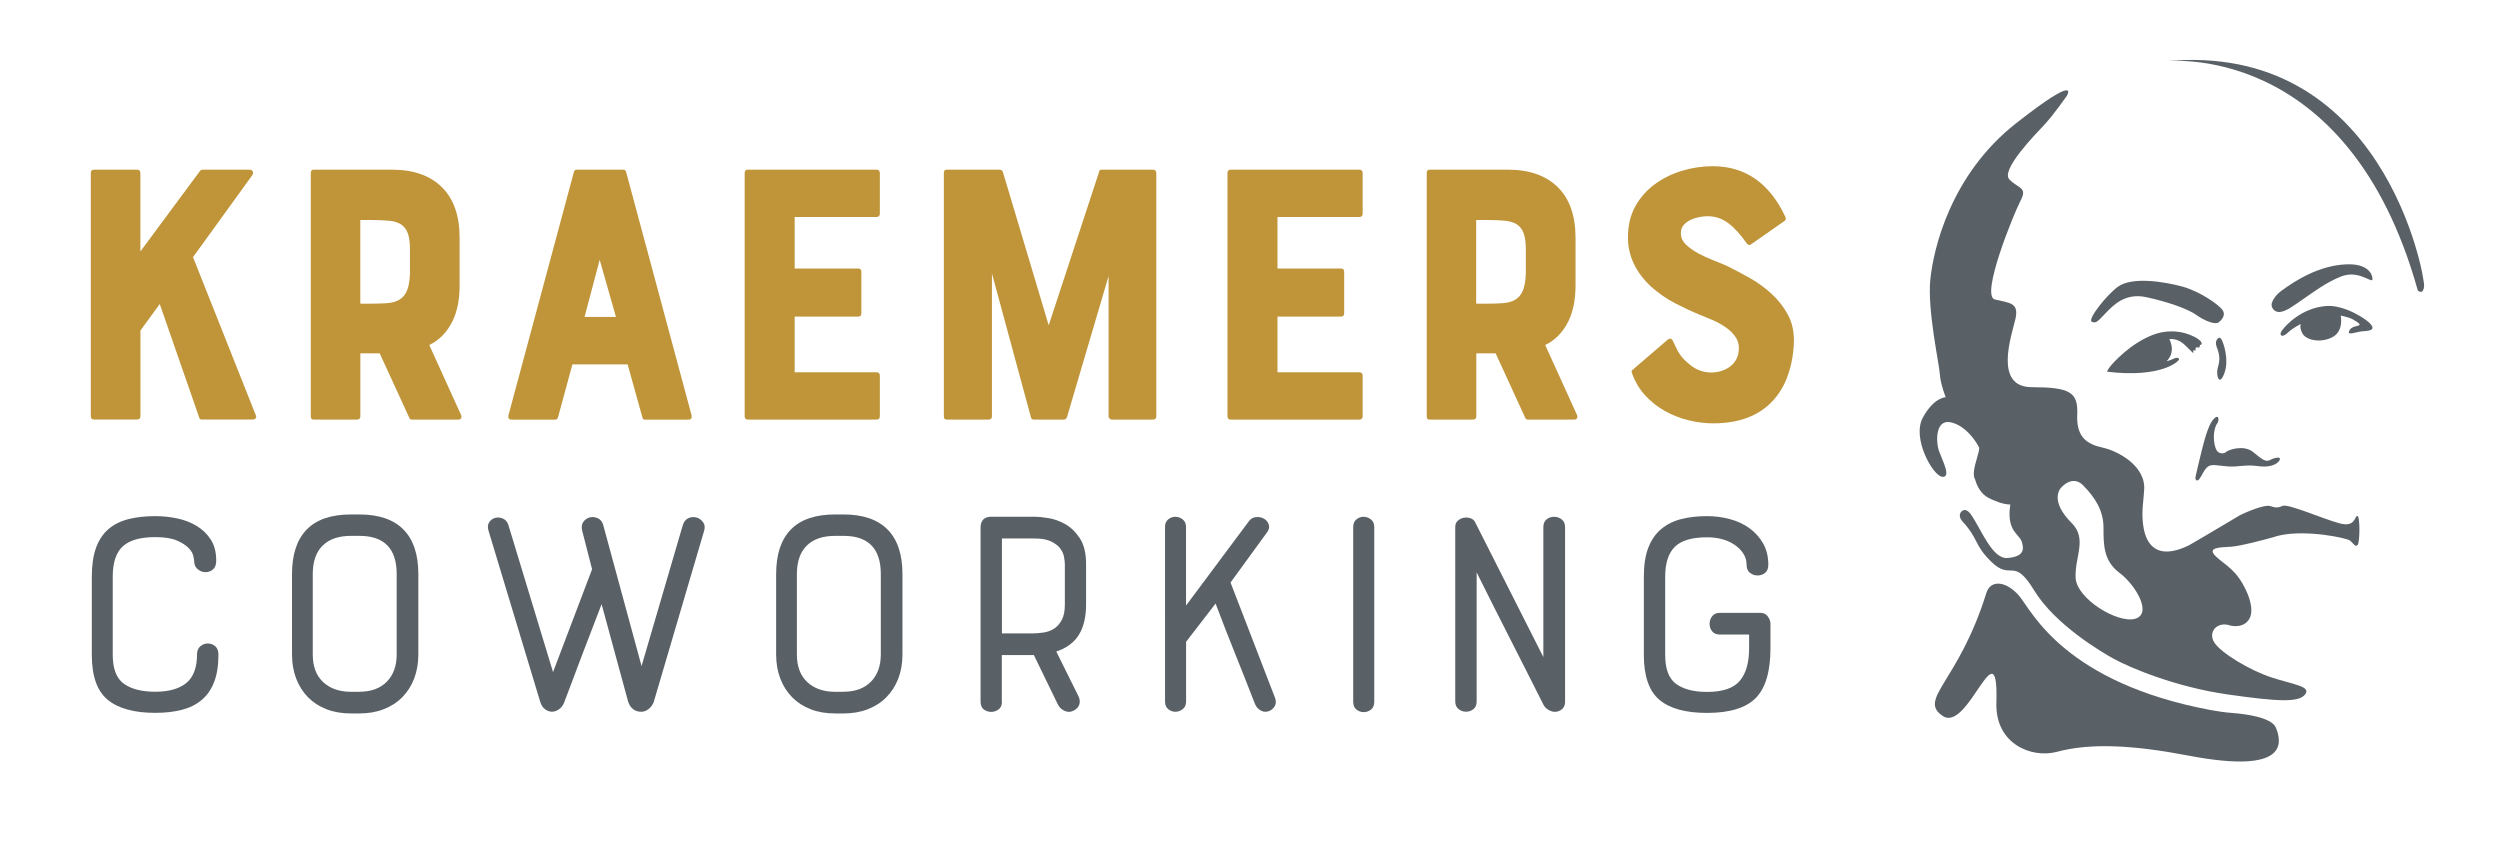 <?xml version="1.0" encoding="utf-8"?>
<!-- Generator: Adobe Illustrator 26.5.0, SVG Export Plug-In . SVG Version: 6.00 Build 0)  -->
<svg version="1.1" id="Ebene_1" xmlns="http://www.w3.org/2000/svg" xmlns:xlink="http://www.w3.org/1999/xlink" x="0px" y="0px"
	 viewBox="0 0 4179.7 1407.8" style="enable-background:new 0 0 4179.7 1407.8;" xml:space="preserve">
<style type="text/css">
	.st0{fill:#596167;}
	.st1{fill:#C09539;}
</style>
<g>
	<g>
		<path class="st0" d="M259.6,862.9c12.3,0,24.5,1.3,36.6,3.8c12.1,2.5,23,6.8,32.8,12.7c9.8,6,17.6,13.6,23.6,23
			c6,9.4,8.9,21.1,8.9,35.2c0,6.5-1.8,11.3-5.4,14.4c-3.6,3.1-7.8,4.6-12.5,4.6c-4.7,0-9-1.6-13-4.9c-4-3.2-6-7.9-6-14.1
			c0-1.1-0.5-3.8-1.4-8.1c-0.9-4.3-3.5-8.8-7.9-13.3c-4.3-4.5-10.8-8.7-19.5-12.5c-8.7-3.8-20.8-5.7-36.3-5.7
			c-24.9,0-43,5.1-54.2,15.4c-11.2,10.3-16.8,27.2-16.8,50.7v130.6c0,23.5,6.2,39.6,18.7,48.5c12.5,8.9,29.9,13.3,52.3,13.3
			c22.8,0,40.1-4.9,52-14.6c11.9-9.8,17.9-25.6,17.9-47.7c0-6.1,1.9-10.7,5.7-13.8c3.8-3.1,7.9-4.6,12.2-4.6c4.7,0,8.8,1.5,12.5,4.6
			c3.6,3.1,5.4,7.7,5.4,13.8c0,18.4-2.4,33.9-7.3,46.3c-4.9,12.5-11.9,22.5-21.1,30.1c-9.2,7.6-20.3,13-33.3,16.3
			c-13,3.3-27.6,4.9-43.9,4.9c-35.4,0-61.9-7.3-79.6-21.9c-17.7-14.6-26.5-39.6-26.5-75V964.2c0-19.1,2.3-35.2,7-48.2
			c4.7-13,11.6-23.4,20.6-31.2c9-7.8,20.1-13.4,33.3-16.8C227.6,864.6,242.6,862.9,259.6,862.9z"/>
		<path class="st0" d="M488.2,959.8c0-32.9,8.2-57.7,24.6-74.5c16.4-16.8,41.1-25.2,73.9-25.2h14.1c32.5,0,57.1,8.4,73.7,25.2
			c16.6,16.8,24.9,41.6,24.9,74.5v134.4c0,14.8-2.4,28.3-7,40.4c-4.7,12.1-11.4,22.5-20,31.2s-19.1,15.4-31.1,20
			c-12.1,4.7-25.6,7-40.4,7h-14.1c-15.2,0-28.8-2.3-40.9-7c-12.1-4.7-22.4-11.4-30.9-20c-8.5-8.7-15.1-19-19.8-31.2
			c-4.7-12.1-7-25.5-7-40.4V959.8z M600.9,1156.5c19.5,0,34.8-5.6,45.8-16.8c11-11.2,16.5-26.4,16.5-45.5V959.8
			c0-42.6-20.8-63.9-62.3-63.9h-14.1c-20.6,0-36.4,5.4-47.4,16.3c-11,10.8-16.5,26.7-16.5,47.7v134.4c0,19.9,5.8,35.2,17.3,46
			c11.6,10.8,27.1,16.3,46.6,16.3H600.9z"/>
		<path class="st0" d="M989.9,951.7l-16.3-63.4c-1.8-6.5-1.3-11.7,1.6-15.7c2.9-4,6.6-6.5,11.1-7.6c4.5-1.1,9-0.5,13.5,1.6
			c4.5,2.2,7.5,6.1,8.9,11.9l63.9,235.1l68.8-235.1c1.8-6.1,5-10.2,9.5-12.2c4.5-2,9-2.3,13.5-1.1c4.5,1.3,8.2,3.9,11.1,7.9
			c2.9,4,3.4,8.9,1.6,14.6l-84,285.5c-1.8,5.1-4.7,9.1-8.7,12.2c-4,3.1-8.1,4.6-12.5,4.6c-5.1,0-9.5-1.4-13.3-4.3
			c-3.8-2.9-6.6-7-8.4-12.5l-44.4-163.1c-10.5,27.1-20.9,54.4-31.4,81.8c-10.5,27.5-20.8,54.7-30.9,81.8c-1.8,5.1-4.7,9-8.7,11.9
			c-4,2.9-7.9,4.3-11.9,4.3c-4,0-7.9-1.4-11.6-4.1c-3.8-2.7-6.6-7.1-8.4-13.3l-86.1-285c-1.8-5.8-1.4-10.6,1.1-14.4
			c2.5-3.8,5.9-6.2,10-7.3c4.1-1.1,8.4-0.7,12.7,1.1c4.3,1.8,7.4,5.2,9.2,10.3l74.8,246.5L989.9,951.7z"/>
		<path class="st0" d="M1297.6,959.8c0-32.9,8.2-57.7,24.6-74.5c16.4-16.8,41.1-25.2,73.9-25.2h14.1c32.5,0,57.1,8.4,73.7,25.2
			c16.6,16.8,24.9,41.6,24.9,74.5v134.4c0,14.8-2.4,28.3-7,40.4c-4.7,12.1-11.4,22.5-20,31.2s-19.1,15.4-31.1,20
			c-12.1,4.7-25.6,7-40.4,7h-14.1c-15.2,0-28.8-2.3-40.9-7c-12.1-4.7-22.4-11.4-30.9-20c-8.5-8.7-15.1-19-19.8-31.2
			c-4.7-12.1-7-25.5-7-40.4V959.8z M1410.3,1156.5c19.5,0,34.8-5.6,45.8-16.8c11-11.2,16.5-26.4,16.5-45.5V959.8
			c0-42.6-20.8-63.9-62.3-63.9h-14.1c-20.6,0-36.4,5.4-47.4,16.3c-11,10.8-16.5,26.7-16.5,47.7v134.4c0,19.9,5.8,35.2,17.3,46
			c11.6,10.8,27.1,16.3,46.6,16.3H1410.3z"/>
		<path class="st0" d="M1675.2,1172.8c0,6.1-1.9,10.6-5.7,13.3s-7.9,4.1-12.2,4.1c-4.7,0-8.9-1.4-12.5-4.1
			c-3.6-2.7-5.4-7.1-5.4-13.3V881.8c0-5.4,1.4-9.8,4.3-13c2.9-3.2,7.4-4.9,13.5-4.9h73.1c5.1,0,12.4,0.7,21.9,2.2
			c9.6,1.4,19,4.8,28.4,10c9.4,5.2,17.6,13.1,24.6,23.6c7,10.5,10.6,24.9,10.6,43.3v67.7c0,20.6-4,37.4-11.9,50.4
			c-7.9,13-20.6,22.4-37.9,28.2l36.8,74.2c1.8,3.6,2.6,7,2.4,10.3c-0.2,3.3-1.2,6.1-3,8.4c-1.8,2.4-4.1,4.2-6.8,5.7
			c-2.7,1.4-5.5,2.2-8.4,2.2c-3.3,0-6.7-1.1-10.3-3.3c-3.6-2.2-6.5-5.6-8.7-10.3l-39.5-81.3h-53.6V1172.8z M1780.3,943.1
			c0-3.2-0.5-7.3-1.4-12.2c-0.9-4.9-3.1-9.6-6.5-14.1c-3.4-4.5-8.5-8.4-15.2-11.6c-6.7-3.2-15.6-4.9-26.8-4.9h-55.3V1059h50.4
			c6.5,0,13.1-0.5,19.8-1.6c6.7-1.1,12.5-3.3,17.6-6.8c5.1-3.4,9.2-8.3,12.5-14.6c3.3-6.3,4.9-14.7,4.9-25.2V943.1z"/>
		<path class="st0" d="M1947.7,881.3c0-5.8,1.8-10.1,5.4-13c3.6-2.9,7.6-4.3,11.9-4.3s8.4,1.4,12.2,4.3c3.8,2.9,5.7,7.2,5.7,13
			v131.1l104.6-140.3c3.3-4.7,7.4-7.2,12.5-7.6c5.1-0.4,9.5,0.5,13.3,2.7c3.8,2.2,6.4,5.4,7.9,9.8c1.4,4.3,0.4,8.9-3.2,13.5
			l-60.7,83.4l74.2,192.3c2.5,6.5,1.9,12.1-1.9,16.8c-3.8,4.7-8.6,7-14.4,7c-3.2,0-6.6-1.3-10-3.8c-3.4-2.5-6.1-6.3-7.9-11.4
			c-10.5-27.1-21.3-54.5-32.5-82.3c-11.2-27.8-22-55.6-32.5-83.4l-49.3,63.9v99.7c0,5.8-1.9,10.1-5.7,13c-3.8,2.9-7.9,4.3-12.2,4.3
			s-8.3-1.4-11.9-4.3c-3.6-2.9-5.4-7.2-5.4-13V881.3z"/>
		<path class="st0" d="M2262.4,881.3c0-5.8,1.8-10.1,5.4-13c3.6-2.9,7.6-4.3,11.9-4.3c4.3,0,8.4,1.4,12.2,4.3
			c3.8,2.9,5.7,7.2,5.7,13v292c0,5.8-1.8,10.1-5.4,13c-3.6,2.9-7.7,4.3-12.2,4.3c-4.5,0-8.6-1.4-12.2-4.3c-3.6-2.9-5.4-7.2-5.4-13
			V881.3z"/>
		<path class="st0" d="M2616.7,1172.8c0,5.8-1.8,10.1-5.4,13c-3.6,2.9-7.6,4.3-11.9,4.3c-3.3,0-6.8-1.1-10.6-3.3s-6.6-5.1-8.4-8.7
			c-10.1-19.9-19.7-38.8-28.7-56.9c-9-18.1-18.1-35.8-27.1-53.4c-9-17.5-18.1-35.3-27.1-53.4c-9-18.1-18.6-37.2-28.7-57.4v215.6
			c0,5.8-1.8,10.1-5.4,13c-3.6,2.9-7.8,4.3-12.5,4.3c-4.3,0-8.4-1.4-12.2-4.3c-3.8-2.9-5.7-7.2-5.7-13V881.3c0-4.7,1.4-8.3,4.3-10.8
			c2.9-2.5,6.2-4.1,10-4.9c3.8-0.7,7.5-0.4,11.1,0.8c3.6,1.3,6.1,3.3,7.6,6.2l114.3,225.9V881.3c0-5.8,1.8-10.1,5.4-13
			c3.6-2.9,7.8-4.3,12.5-4.3c4.7,0,8.9,1.4,12.7,4.3c3.8,2.9,5.7,7.2,5.7,13V1172.8z"/>
		<path class="st0" d="M2748.3,964.2c0-19.5,2.5-35.8,7.6-48.8c5.1-13,12.3-23.4,21.7-31.1c9.4-7.8,20.5-13.3,33.3-16.5
			c12.8-3.3,27.2-4.9,43.1-4.9c13,0,25.6,1.6,37.9,4.9c12.3,3.2,23.2,8.3,32.8,15.2c9.6,6.9,17.2,15.4,23,25.5
			c5.8,10.1,8.7,22,8.7,35.8c0,6.1-1.8,10.7-5.4,13.5c-3.6,2.9-7.8,4.3-12.5,4.3c-4.7,0-8.9-1.4-12.7-4.3c-3.8-2.9-5.7-7.4-5.7-13.5
			c0-6.9-1.8-13.1-5.4-18.7c-3.6-5.6-8.4-10.5-14.4-14.6c-6-4.1-12.9-7.3-20.9-9.5c-7.9-2.2-16.4-3.2-25.5-3.2
			c-24.9,0-42.8,5.2-53.6,15.7c-10.8,10.5-16.3,27.3-16.3,50.4v130.6c0,23.5,6.1,39.6,18.4,48.5c12.3,8.9,29.4,13.3,51.5,13.3
			c26,0,44.2-6.1,54.7-18.4c10.5-12.3,15.7-30.5,15.7-54.7v-22.8h-48.8c-5.8,0-10.1-1.8-13-5.4c-2.9-3.6-4.3-7.8-4.3-12.5
			c0-4.7,1.4-8.9,4.3-12.7c2.9-3.8,7.2-5.7,13-5.7h67.7c5.4,0,9.6,2.1,12.5,6.2c2.9,4.2,4.3,8.2,4.3,12.2v40.6
			c0,39-8.2,66.8-24.6,83.4c-16.4,16.6-43.6,24.9-81.5,24.9c-35.8,0-62.3-7.3-79.6-21.9c-17.3-14.6-26-39.6-26-75V964.2z"/>
	</g>
	<g>
		<path class="st1" d="M422.4,286.5c1,1.9,0.9,3.9-0.3,6l-99.4,137.4l105.1,264.6c0.8,1.7,0.7,3.3-0.3,4.7c-1.1,1.5-2.6,2.2-4.7,2.2
			h-85.5c-2.5,0-4-1.3-4.4-3.8l-65.8-189.3l-32.3,44.3v143.1c0,3.8-1.9,5.7-5.7,5.7h-72.2c-3.4,0-5.1-1.9-5.1-5.7V289.4
			c0-3.8,1.7-5.7,5.1-5.7H229c3.8,0,5.7,1.9,5.7,5.7v131l99.4-134.2c1.3-1.7,2.9-2.5,5.1-2.5h78.5
			C419.7,283.7,421.3,284.6,422.4,286.5z"/>
		<path class="st1" d="M756.9,536.3c-9.3,19-22.4,32.5-39.2,40.5l53.2,117.1c0.8,2.1,0.8,3.9,0,5.4c-0.9,1.5-2.3,2.2-4.4,2.2h-77.9
			c-2.1,0-3.6-1-4.4-3.2l-49.4-107.6h-32.3v105.1c0,3.8-1.9,5.7-5.7,5.7H524c-3,0-4.4-1.9-4.4-5.7V289.4c0-3.8,1.5-5.7,4.4-5.7
			h131.7c35.5,0,63.1,9.7,82.9,29.1c19.8,19.4,29.8,47.7,29.8,84.8v79.8c0,11-0.9,21.5-2.8,31.7
			C763.6,519.2,760.7,528.3,756.9,536.3z M685.4,416.6c0-11-1.2-19.7-3.5-26.3c-2.3-6.5-6-11.5-11.1-14.9
			c-5.1-3.4-11.7-5.5-19.9-6.3c-8.2-0.8-18.3-1.3-30.1-1.3h-18.4v139.9h18.4c10.1,0,19.1-0.3,26.9-0.9c7.8-0.6,14.5-2.5,19.9-5.7
			c5.5-3.2,9.7-8.1,12.7-14.9c2.9-6.7,4.6-16.2,5.1-28.5V416.6z"/>
		<path class="st1" d="M959.5,287.5c0.8-2.5,2.3-3.8,4.4-3.8h78.5c2.1,0,3.6,1.3,4.4,3.8l109.5,407.1c0.8,4.6-1.1,7-5.7,7h-72.2
			c-2.5,0-4-1.3-4.4-3.8l-24.7-88.6H957l-24.1,88.6c-0.9,2.5-2.3,3.8-4.4,3.8h-72.8c-4.6,0-6.5-2.3-5.7-7L959.5,287.5z
			 M1029.8,529.9l-27.2-95.6l-25.3,95.6H1029.8z"/>
		<path class="st1" d="M1245,695.8V289.4c0-3.8,1.7-5.7,5.1-5.7h215.2c3.8,0,5.7,1.9,5.7,5.7v67.7c0,3.8-1.9,5.7-5.7,5.7h-136.7
			v86.1h106.4c3.4,0,5.1,1.9,5.1,5.7v69c0,3.8-1.7,5.7-5.1,5.7h-106.4v93.1h136.7c3.8,0,5.7,1.9,5.7,5.7v67.7c0,3.8-1.9,5.7-5.7,5.7
			h-215.2C1246.7,701.5,1245,699.6,1245,695.8z"/>
		<path class="st1" d="M1933.2,289.4v406.4c0,3.8-1.9,5.7-5.7,5.7h-69c-0.9,0-1.9-0.5-3.2-1.6c-1.3-1-1.9-2.4-1.9-4.1V461.6
			l-69.6,236.1c-1.3,2.5-3,3.8-5.1,3.8h-50c-3,0-4.6-1.3-5.1-3.8l-65.2-240.6v238.7c0,3.8-1.9,5.7-5.7,5.7h-70.3
			c-3,0-4.4-1.9-4.4-5.7V289.4c0-3.8,1.5-5.7,4.4-5.7h88.6c2.9,0,4.8,1.3,5.7,3.8l76.6,256.4l84.2-256.4c0-2.5,1.5-3.8,4.4-3.8h85.5
			C1931.3,283.7,1933.2,285.6,1933.2,289.4z"/>
		<path class="st1" d="M2052.2,695.8V289.4c0-3.8,1.7-5.7,5.1-5.7h215.2c3.8,0,5.7,1.9,5.7,5.7v67.7c0,3.8-1.9,5.7-5.7,5.7h-136.7
			v86.1h106.4c3.4,0,5.1,1.9,5.1,5.7v69c0,3.8-1.7,5.7-5.1,5.7h-106.4v93.1h136.7c3.8,0,5.7,1.9,5.7,5.7v67.7c0,3.8-1.9,5.7-5.7,5.7
			h-215.2C2053.8,701.5,2052.2,699.6,2052.2,695.8z"/>
		<path class="st1" d="M2622.6,536.3c-9.3,19-22.4,32.5-39.2,40.5l53.2,117.1c0.8,2.1,0.8,3.9,0,5.4c-0.9,1.5-2.3,2.2-4.4,2.2h-77.9
			c-2.1,0-3.6-1-4.4-3.2l-49.4-107.6h-32.3v105.1c0,3.8-1.9,5.7-5.7,5.7h-72.8c-3,0-4.4-1.9-4.4-5.7V289.4c0-3.8,1.5-5.7,4.4-5.7
			h131.7c35.5,0,63.1,9.7,82.9,29.1c19.8,19.4,29.8,47.7,29.8,84.8v79.8c0,11-1,21.5-2.8,31.7
			C2629.2,519.2,2626.4,528.3,2622.6,536.3z M2551,416.6c0-11-1.2-19.7-3.5-26.3c-2.3-6.5-6-11.5-11.1-14.9
			c-5.1-3.4-11.7-5.5-19.9-6.3c-8.2-0.8-18.3-1.3-30.1-1.3h-18.4v139.9h18.4c10.1,0,19.1-0.3,26.9-0.9c7.8-0.6,14.5-2.5,19.9-5.7
			c5.5-3.2,9.7-8.1,12.7-14.9c2.9-6.7,4.6-16.2,5.1-28.5V416.6z"/>
		<path class="st1" d="M2888.4,445.1c11.8,5.9,24.3,12.6,37.4,19.9c13.1,7.4,25.1,16.1,36.1,26.3c11,10.1,19.9,21.5,26.9,34.2
			c7,12.7,10.4,27.2,10.4,43.7c0,4.6-0.3,10.3-1,17.1c-0.6,6.8-1.8,14-3.5,21.8c-1.7,7.8-4.1,15.8-7.3,24.1
			c-3.2,8.2-7.3,16.1-12.3,23.7c-23.2,34.6-60.1,51.9-110.8,51.9c-13.5,0-27.2-1.7-41.1-5.1c-13.9-3.4-27.1-8.5-39.6-15.5
			c-12.5-7-23.5-15.7-33.2-26.3c-9.7-10.5-17.1-23.2-22.2-38c-0.9-2.1-0.2-3.8,1.9-5.1l58.2-50c3.4-2.5,6.1-2.1,8.2,1.3
			c0.8,1.7,1.8,3.7,2.8,6c1,2.3,2.4,5.2,4.1,8.5c4.6,9.7,12.2,18.7,22.8,26.9c10.5,8.2,22.2,12.3,34.8,12.3c5.1,0,10.2-0.7,15.5-2.2
			c5.3-1.5,10.2-3.8,14.9-7c4.6-3.2,8.4-7.4,11.4-12.7c2.9-5.3,4.4-11.7,4.4-19.3c0-7.2-2.2-13.7-6.6-19.6
			c-4.4-5.9-9.9-11.1-16.5-15.5c-6.5-4.4-13.5-8.2-20.9-11.4c-7.4-3.2-14.2-6-20.6-8.5c-14.4-5.9-28.6-12.6-42.7-19.9
			c-14.1-7.4-27.3-16.6-39.6-27.5c-25.7-24.1-38.6-51.5-38.6-82.3c0-19.8,4.1-37.1,12.3-51.9c8.2-14.8,19.1-27.1,32.6-37
			c13.5-9.9,28.7-17.4,45.6-22.5c16.9-5.1,34-7.6,51.3-7.6c54.4,0,95,28.3,121.5,84.8c1.3,3,0.6,5.3-1.9,7l-56.3,39.3
			c-2.1,1.3-4.2,0.6-6.3-1.9c-11-15.6-21.5-27.1-31.7-34.5c-10.1-7.4-21.5-11.1-34.2-11.1c-3.4,0-7.6,0.4-12.7,1.3
			c-5.1,0.9-9.9,2.3-14.6,4.4c-4.6,2.1-8.7,5-12,8.5c-3.4,3.6-5.1,8.3-5.1,14.2c0,7.2,2.8,13.5,8.5,19c5.7,5.5,12.7,10.4,20.9,14.9
			c8.2,4.4,16.8,8.3,25.6,11.7C2874.5,439,2882.1,442.2,2888.4,445.1z"/>
	</g>
	<g>
		<g>
			<path class="st0" d="M3710.5,537.9c0,0,11.7-8.8,5.9-18.6c-5.9-9.8-39.1-32.3-67.5-40.1s-83.3-17.3-107.6-0.1
				c-18.4,13-51.9,54.9-44.1,58.8c7.8,3.9,11.7-2.9,23.5-14.7s31.3-34.2,67.5-26.4c36.2,7.8,69.4,19.6,83.1,29.3
				S3704.6,544.7,3710.5,537.9z"/>
			<path class="st0" d="M3811.8,521.6c-9.2,1-16.3-7.7-13.3-15.9c2.2-5.9,6.8-12.9,16.1-19.8c22.6-16.6,62.7-42.4,109-44
				c43.1-1.5,44.2,25.1,42.4,26.4c-3.7,2.7-24.6-16.7-51.5-6.2c-25.3,9.8-46.5,26.1-66.5,39.8
				C3834.4,511.1,3822.7,520.4,3811.8,521.6z"/>
			<path class="st0" d="M3618.1,102.6c0,0,306.9-38.6,424.2,383.2c0,0,9.2,8.4,10.5-7.7C4054.2,462,3984.6,66,3618.1,102.6z"/>
			<path class="st0" d="M3670.7,796.9c0,0,6.2-27.8,11.6-48.7c5.4-20.8,11.7-42.1,20.2-49.2c8.5-7.1,7.2,6.4,4.3,9.2
				c-2.9,2.8-9.5,21.6-2.2,41.9c3.5,9.7,13.8,8.9,17.4,5.4s29.4-12.5,45,0.3c15.6,12.8,21.3,17.1,28.4,13.2c7.1-4,19.8-6.6,15.6,0.7
				s-17,12.4-36.8,9.5c-19.8-2.9-31.9,1.9-49.6,0.6c-17.7-1.3-26.4-4.4-33,0.2c-6.4,4.4-10.2,15.3-14.4,20.7
				S3669.5,802.2,3670.7,796.9z"/>
			<path class="st0" d="M3707.6,566.5c0,0,2.7-4.2,5.9,0s14.2,34.6,5.2,58c-9,23.3-13.8,1.5-11.1-8.5c2.7-9.9,5.2-18.4-0.8-34
				C3706.8,582.1,3701.7,571.5,3707.6,566.5z"/>
			<path class="st0" d="M3964.9,543.8c-7.5-10.9-46.8-34.7-76.1-32.2c-41.5,3.5-67,32.3-72.8,39.8c-5.6,7.2-2,9.3-2,9.3
				s2.9,3.2,11.3-4.8c8.4-8,21.4-14.2,21.4-14.2s-3,5,2.7,15.8c5.6,10.8,29.3,16.7,49.6,6.5c20.3-10.3,14.4-36.4,14.4-36.4
				s14.6,2.9,21,6.8c6.4,3.9,15.6,8.7,7.1,10.4c-8.6,1.6-13.3,4.9-14.5,10.2c-1.3,5.3,11.5,0.6,18.7-0.6
				C3952.6,553,3972.3,554.7,3964.9,543.8z"/>
			<path class="st0" d="M3662.3,560.2c-0.2-0.1-0.4-0.2-0.6-0.3c-20.4-8.2-43.4-7.7-63.8,0.5c-37.6,15.1-65.4,46.6-69.7,52
				c-5.3,6.7-5.3,9.1-5.3,9.1c91.5,11,121.2-18.2,120.3-21.1c-1-2.9-4.8-2.9-9.6-0.5c-4.8,2.4-11.3,4.1-11.3,4.1l0.9-1
				c5.8-6.2,8.8-14.7,7.7-23.1c-1-7.5-4-13-4-13c16.8-1.4,25.8,10,30.6,14.5c4.8,4.5,11.3,11.9,9.6,7.1c-1.8-4.8,3.7-2.1,3.7-2.1
				s-1.6-7,3.8-5.6c5.4,1.4,1.2-3.9,4.6-4.3C3682.4,576,3683.4,568.8,3662.3,560.2z"/>
			<path class="st0" d="M3321,991.2c7.3-23.4,35.1-19.5,56.3,6.9c20.5,25.6,76.2,143.6,319.1,189.1c11.8,2.2,23.8,3.9,35.8,4.8
				c21.8,1.7,65.7,7.2,72.8,24.6c9.5,23.2,23.3,79.1-146,46.7c-91.5-17.5-163.2-21.6-219.9-6.4c-42.7,11.5-103.4-13.2-101.4-81.7
				c3.8-132.2-46.9,50.3-89.5,21.9S3274.5,1140.9,3321,991.2z"/>
			<path class="st0" d="M3941.1,862.6c-4.9,0.6-3,19.3-29.4,12.4c-26.4-6.8-86.3-33.4-95.7-29.2c-9.5,4.2-12.1,2.6-21.3,0.1
				c-9.2-2.5-39.5,10.4-49.3,15.2c0,0-7.3,4.4-17,10.1c0,0,0,0,0,0c-29,17.6-69.1,40.7-69.1,40.7c-92.6,44.6-76.3-71.1-76.3-71.1
				l0,0c0.4-6.8,1-13.7,1.7-20.6c3.9-40.6-43-66.1-69.5-71.9c-26.4-5.8-44-17.6-42.3-55.3c1.7-37.6-12.5-45.5-76.1-45.7
				c-63.6-0.2-34.2-84.9-27.4-113.3c6.8-28.4-9.8-27.4-34.2-33.3c-24.5-5.9,31.3-142.8,43-165.3c11.7-22.5-2.9-19.6-18.6-35.2
				c-15.7-15.7,44-76.3,58.7-92c14.7-15.7,37.2-47.9,37.2-47.9s24.5-40.1-85.1,46S3232.1,417.2,3227.2,468
				c-4.9,50.9,14.9,140.3,15.9,157c1,16.6,9.8,39.1,9.8,39.1c0,0-19.6,0-38.2,34.2c-18.6,34.2,16.6,96.9,32.3,98.8
				c15.7,1.9,1-26.4-4.9-42.1c-5.9-15.7-6.8-54.8,19.6-48.9c26.4,5.9,44,35.2,47,42.1c2,4.6-7.6,26.2-8.7,41.5c-0.1,0-0.1,0-0.1,0
				s0,0.3,0.1,0.8c-0.2,4.4,0.3,8.3,2.1,11c2.9,10.4,9.4,24.9,24.2,31.8c7.9,3.7,22.1,10.2,34.7,10.2c-0.2,0.9-0.3,1.9-0.4,2.9
				c-5.7,41.9,15.7,46.7,19.6,59.4c3.9,12.7,3.9,24.5-23.5,27.1c-26.3,2.5-44.5-49.1-62.4-74c-2.7-3.4-8.7-9.3-14.3-4.3
				c-7.7,6.8-0.2,15.8,0,16c0,0,0.1,0.1,0.1,0.1c28.5,30.7,19.7,39.7,49,68.4c34,33.3,36.5-9.8,71.7,47.9s112.9,103.2,132.1,113.9
				c28.6,15.9,105.8,48,191.8,60.2c83.9,11.9,118.4,13.7,129.1,0c10.8-13.7-19.6-16.6-55.8-28.4c-36.2-11.7-85.1-41.1-96.1-58.7
				c-10.4-16.8,3.6-33.8,23.5-29.2c1,0.2,2,0.5,3.1,0.9c3,1,23.7,5.1,32.6-12c8.9-17.1-5.8-46.2-5.8-46.2
				c-16.3-35.4-34.1-41.7-50.4-57c-16.2-15.3,5.6-15.3,25.6-16.5c14.5-0.9,50.9-10.5,69.8-15.7c3.7-1.3,7.6-2.4,11.7-3.3
				c44.9-9.7,112,4.6,117,8.8c5.9,4.9,8.8,11.7,12.7,7.2C3945.6,906.5,3945.9,861.9,3941.1,862.6z M3569.7,1034.5
				c-29.4,8.3-97.9-33.5-99.5-68.5c-1.7-35,20-65-6.7-91.7c-26.7-26.7-27-47-18.1-58.4c0,0,18.9-23.3,37.4-4.4
				c19.9,20.3,34,42.1,34,70.8c0,28.7,0,55.4,26.7,75.4C3570.3,977.7,3599.1,1026.1,3569.7,1034.5z"/>
		</g>
	</g>
</g>
</svg>
